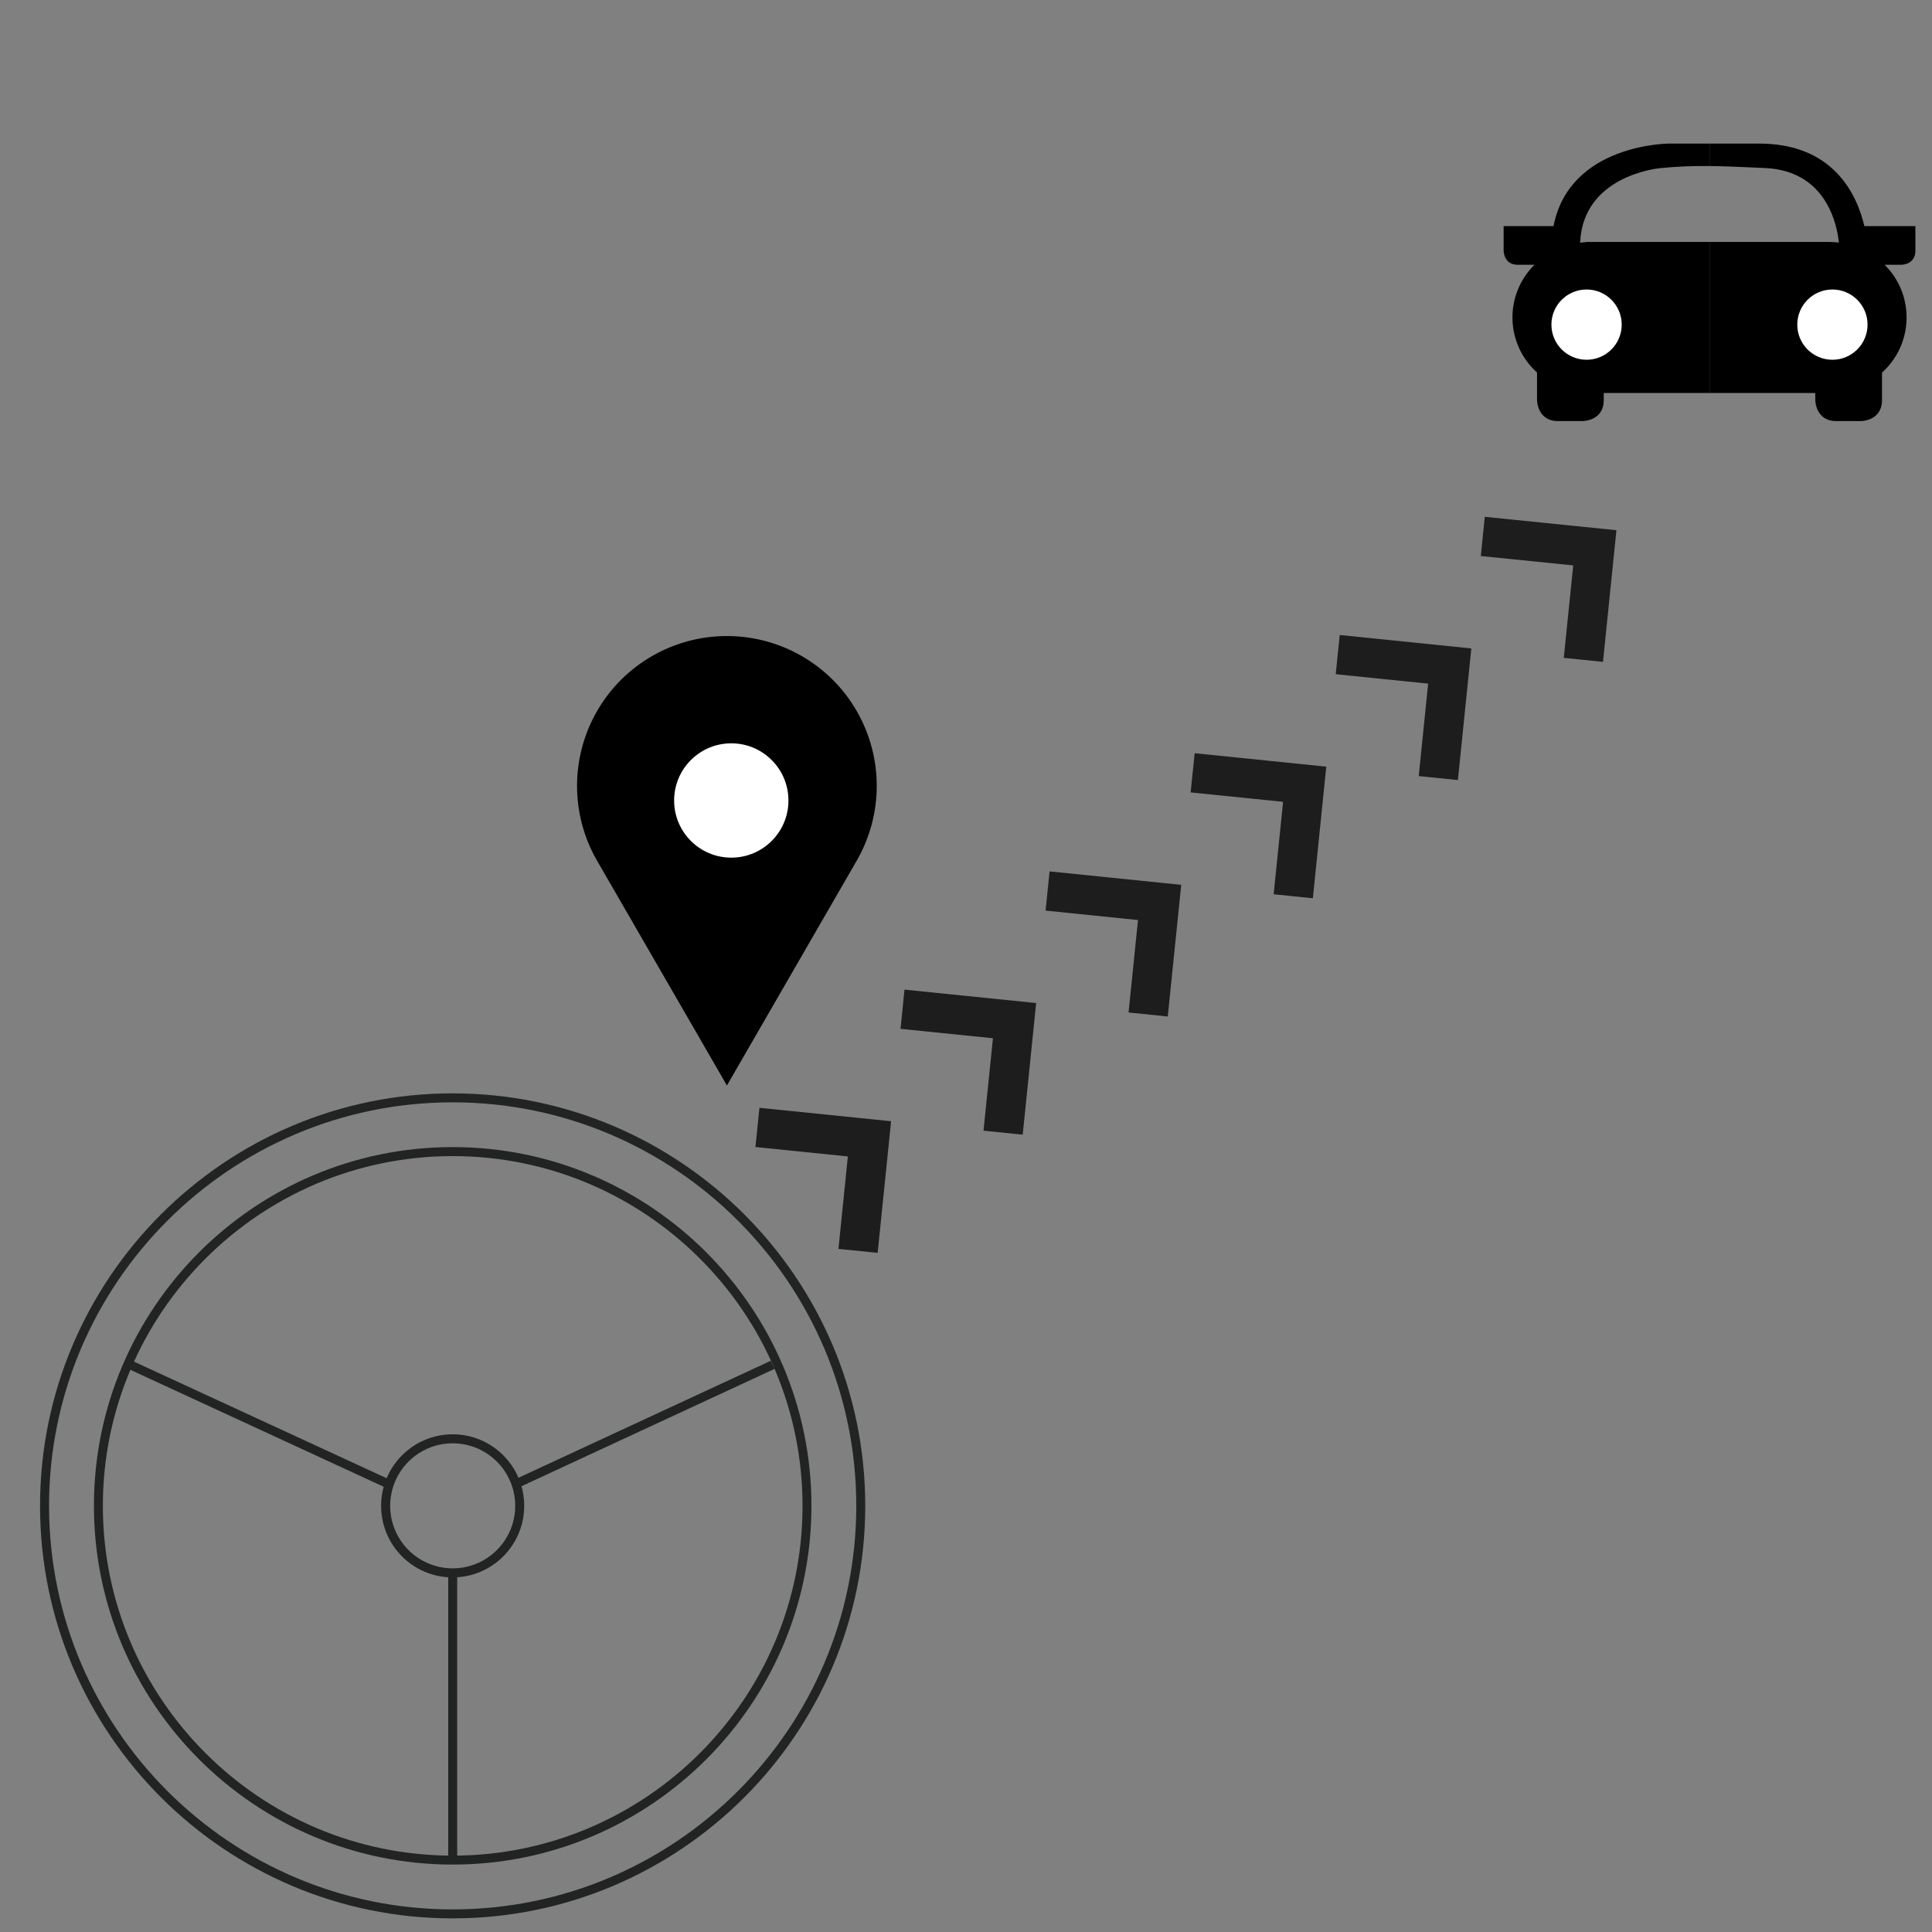 <?xml version="1.0" encoding="UTF-8"?> <svg xmlns="http://www.w3.org/2000/svg" xmlns:xlink="http://www.w3.org/1999/xlink" width="200pt" height="200pt" viewBox="0 0 200 200" version="1.1"><rect x="0" y="0" width="200" height="200" fill="#808080" stroke="none"/><g id="surface1"><path style=" stroke:none;fill-rule:nonzero;fill:rgb(13.333%,13.725%,13.725%);fill-opacity:1;" d="M 46.863 193.02 C 26.383 193.02 9.723 176.363 9.723 155.879 C 9.723 135.395 26.383 118.746 46.863 118.746 C 67.344 118.746 84 135.41 84 155.887 C 84 176.359 67.344 193.02 46.863 193.02 Z M 46.863 119.68 C 26.895 119.68 10.648 135.922 10.648 155.887 C 10.648 175.848 26.895 192.094 46.863 192.094 C 66.832 192.094 83.078 175.855 83.078 155.887 C 83.078 135.914 66.832 119.68 46.863 119.68 Z M 46.863 119.68 "></path><path style=" stroke:none;fill-rule:nonzero;fill:rgb(13.333%,13.725%,13.725%);fill-opacity:1;" d="M 46.855 163.293 C 42.77 163.293 39.453 159.977 39.453 155.887 C 39.453 151.797 42.77 148.48 46.859 148.48 C 50.949 148.48 54.266 151.797 54.266 155.887 C 54.262 159.977 50.945 163.289 46.855 163.293 Z M 46.855 149.41 C 43.883 149.41 41.293 151.441 40.578 154.328 C 39.863 157.219 41.211 160.219 43.84 161.609 C 46.473 162.996 49.711 162.414 51.691 160.195 C 53.676 157.973 53.887 154.691 52.211 152.234 C 51 150.465 49 149.41 46.855 149.41 Z M 46.855 149.41 "></path><path style=" stroke:none;fill-rule:nonzero;fill:rgb(13.333%,13.725%,13.725%);fill-opacity:1;" d="M 53.445 153.082 L 79.785 140.867 L 80.176 141.707 L 53.836 153.922 Z M 53.445 153.082 "></path><path style=" stroke:none;fill-rule:nonzero;fill:rgb(13.333%,13.725%,13.725%);fill-opacity:1;" d="M 13.297 141.711 L 13.688 140.871 L 40.543 153.266 L 40.152 154.109 Z M 13.297 141.711 "></path><path style=" stroke:none;fill-rule:nonzero;fill:rgb(13.333%,13.725%,13.725%);fill-opacity:1;" d="M 46.398 162.828 L 47.328 162.828 L 47.328 192.555 L 46.398 192.555 Z M 46.398 162.828 "></path><path style=" stroke:none;fill-rule:nonzero;fill:rgb(13.333%,13.725%,13.725%);fill-opacity:1;" d="M 46.855 198.59 C 23.305 198.59 4.145 179.43 4.145 155.887 C 4.145 132.34 23.312 113.184 46.855 113.184 C 70.402 113.184 89.57 132.34 89.57 155.887 C 89.57 179.43 70.414 198.59 46.855 198.59 Z M 46.855 114.113 C 23.824 114.113 5.078 132.855 5.078 155.887 C 5.078 178.914 23.824 197.66 46.855 197.66 C 69.891 197.66 88.641 178.922 88.641 155.887 C 88.641 132.852 69.902 114.113 46.855 114.113 Z M 46.855 114.113 "></path><path style=" stroke:none;fill-rule:nonzero;fill:rgb(0%,0%,0%);fill-opacity:1;" d="M 176.965 25.047 L 164.203 25.047 L 164.203 25.062 C 163.988 25.074 163.773 25.098 163.574 25.125 C 163.859 18.289 171.398 17.441 171.941 17.398 C 173.609 17.234 175.289 17.164 176.965 17.188 L 176.965 14.863 L 172.785 14.863 C 172.785 14.863 162.473 14.863 160.82 23.41 L 155.656 23.41 L 155.656 25.953 C 155.656 25.953 155.656 27.41 157.113 27.41 L 158.848 27.41 C 157.344 28.895 156.52 30.934 156.57 33.043 C 156.621 35.156 157.539 37.152 159.113 38.562 L 159.113 41.41 C 159.113 41.41 159.113 43.59 161.293 43.59 L 163.84 43.59 C 163.84 43.59 166.02 43.59 166.02 41.41 L 166.02 40.68 L 176.965 40.68 Z M 176.965 25.047 "></path><path style=" stroke:none;fill-rule:nonzero;fill:rgb(100%,100%,100%);fill-opacity:1;" d="M 164.238 37.242 C 166.25 37.242 167.879 35.613 167.879 33.605 C 167.879 31.594 166.25 29.969 164.238 29.969 C 162.23 29.969 160.602 31.594 160.602 33.605 C 160.602 35.613 162.23 37.242 164.238 37.242 "></path><path style=" stroke:none;fill-rule:nonzero;fill:rgb(0%,0%,0%);fill-opacity:1;" d="M 196.82 23.41 L 193 23.41 C 192.215 20.074 189.762 14.863 182.098 14.863 L 176.973 14.863 L 176.973 17.188 C 178.348 17.203 180.105 17.27 182.762 17.398 C 189.211 17.703 190.215 23.543 190.355 25.113 C 190.027 25.07 189.699 25.047 189.371 25.047 L 176.973 25.047 L 176.973 40.68 L 187.918 40.68 L 187.918 41.41 C 187.918 41.41 187.918 43.59 190.098 43.59 L 192.645 43.59 C 192.645 43.59 194.824 43.59 194.824 41.41 L 194.824 38.57 C 196.398 37.16 197.316 35.16 197.367 33.051 C 197.422 30.938 196.598 28.898 195.098 27.41 L 196.824 27.41 C 196.824 27.41 198.281 27.41 198.281 25.957 L 198.281 23.41 Z M 196.82 23.41 "></path><path style=" stroke:none;fill-rule:nonzero;fill:rgb(100%,100%,100%);fill-opacity:1;" d="M 189.688 37.242 C 191.699 37.242 193.328 35.613 193.328 33.605 C 193.328 31.598 191.699 29.969 189.691 29.969 C 187.68 29.969 186.055 31.594 186.055 33.605 C 186.051 35.613 187.68 37.242 189.688 37.242 "></path><path style=" stroke:none;fill-rule:nonzero;fill:rgb(100%,100%,100%);fill-opacity:1;" d="M 189.688 36.629 C 191.359 36.629 192.711 35.277 192.711 33.605 C 192.711 31.938 191.359 30.582 189.691 30.582 C 188.02 30.582 186.668 31.934 186.664 33.605 C 186.664 35.273 188.02 36.629 189.688 36.629 "></path><path style="fill-rule:nonzero;fill:rgb(0%,0%,0%);fill-opacity:1;stroke-width:5.37;stroke-linecap:butt;stroke-linejoin:miter;stroke:rgb(0%,0%,0%);stroke-opacity:1;stroke-miterlimit:10;" d="M 526.23 463.121 C 564.02 463.121 598.938 483.273 617.832 516.004 C 636.727 548.734 636.727 589.039 617.832 621.77 L 526.23 780.418 L 434.574 621.77 C 415.68 589.039 415.707 548.707 434.602 516.004 C 453.496 483.273 488.441 463.121 526.23 463.121 Z M 526.23 463.121 " transform="matrix(0.143,0,0,0.143,0,0)"></path><path style="fill-rule:nonzero;fill:rgb(100%,100%,100%);fill-opacity:1;stroke-width:5.37;stroke-linecap:butt;stroke-linejoin:miter;stroke:rgb(0%,0%,0%);stroke-opacity:1;stroke-miterlimit:10;" d="M 573.453 579.496 C 573.453 603.832 553.738 623.547 529.402 623.547 C 505.039 623.547 485.324 603.832 485.324 579.496 C 485.324 555.16 505.039 535.418 529.402 535.418 C 553.738 535.418 573.453 555.16 573.453 579.496 Z M 573.453 579.496 " transform="matrix(0.143,0,0,0.143,0,0)"></path><path style=" stroke:none;fill-rule:nonzero;fill:rgb(11.373%,11.373%,11.373%);fill-opacity:1;" d="M 165.941 68.516 L 161.883 68.102 L 162.859 58.531 L 153.293 57.559 L 153.703 53.5 L 167.332 54.887 Z M 165.941 68.516 "></path><path style=" stroke:none;fill-rule:nonzero;fill:rgb(11.373%,11.373%,11.373%);fill-opacity:1;" d="M 150.922 80.75 L 146.867 80.34 L 147.84 70.77 L 138.273 69.793 L 138.688 65.734 L 152.312 67.125 Z M 150.922 80.75 "></path><path style=" stroke:none;fill-rule:nonzero;fill:rgb(11.373%,11.373%,11.373%);fill-opacity:1;" d="M 135.906 92.988 L 131.848 92.574 L 132.824 83.004 L 123.254 82.031 L 123.672 77.973 L 137.297 79.363 Z M 135.906 92.988 "></path><path style=" stroke:none;fill-rule:nonzero;fill:rgb(11.373%,11.373%,11.373%);fill-opacity:1;" d="M 120.887 105.227 L 116.828 104.812 L 117.805 95.242 L 108.238 94.266 L 108.652 90.207 L 122.281 91.598 Z M 120.887 105.227 "></path><path style=" stroke:none;fill-rule:nonzero;fill:rgb(11.373%,11.373%,11.373%);fill-opacity:1;" d="M 105.871 117.461 L 101.812 117.047 L 102.789 107.48 L 93.223 106.504 L 93.633 102.445 L 107.262 103.836 Z M 105.871 117.461 "></path><path style=" stroke:none;fill-rule:nonzero;fill:rgb(11.373%,11.373%,11.373%);fill-opacity:1;" d="M 90.855 129.695 L 86.797 129.285 L 87.77 119.715 L 78.203 118.738 L 78.617 114.68 L 92.246 116.07 Z M 90.855 129.695 "></path></g></svg> 